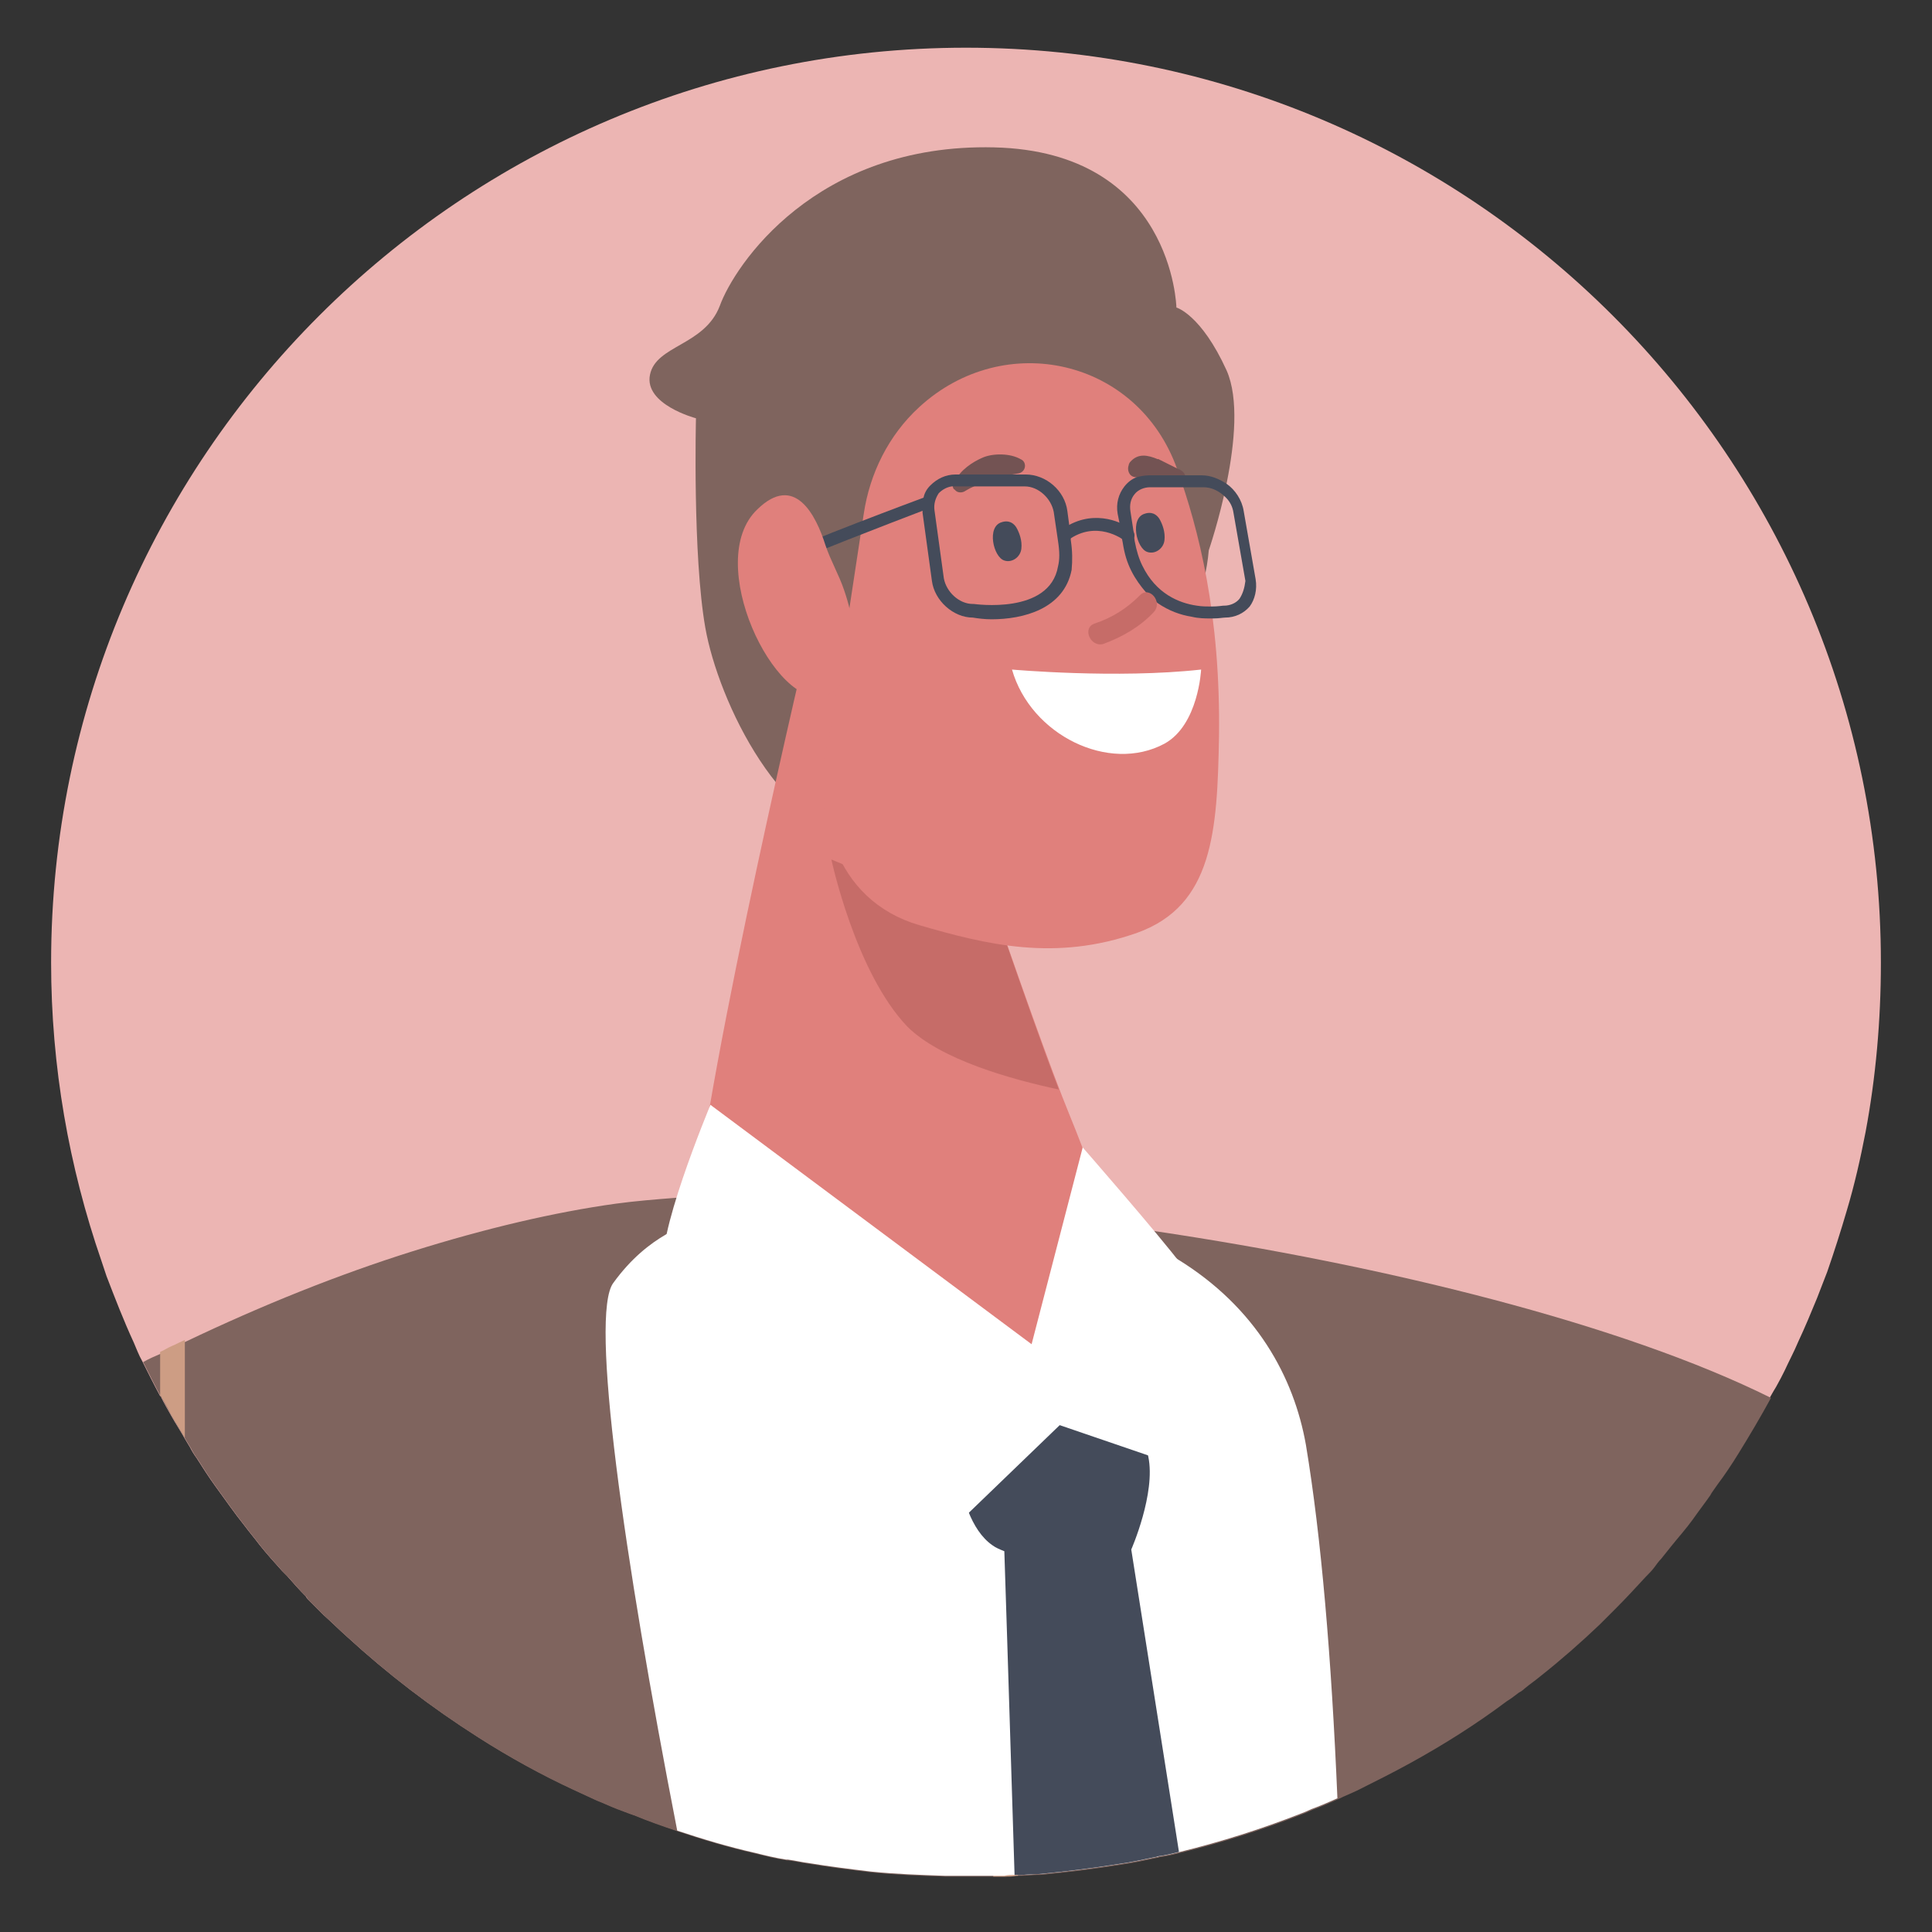 <?xml version="1.0" encoding="utf-8"?>
<!-- Generator: Adobe Illustrator 26.3.1, SVG Export Plug-In . SVG Version: 6.00 Build 0)  -->
<svg version="1.1" id="Livello_1" xmlns="http://www.w3.org/2000/svg" xmlns:xlink="http://www.w3.org/1999/xlink" x="0px" y="0px"
	 viewBox="0 0 226.8 226.8" style="enable-background:new 0 0 226.8 226.8;" xml:space="preserve">
<rect x="0" y="0" width="226.8" height="226.8" fill="#333333" stroke="none"/>
<style type="text/css">
	.st0{fill:#ECB5B3;}
	.st1{fill:#7F645E;}
	.st2{fill:#CD9D84;}
	.st3{fill:#FFFFFF;}
	.st4{fill:#444B5A;}
	.st5{fill:#E0807C;}
	.st6{fill:#C66C68;}
	.st7{fill:#735353;}
</style>
<g>
	<g>
		<path class="st0" d="M220.8,113c0,6.8-0.6,13.5-1.8,19.9c-0.6,3.1-1.3,6.2-2.2,9.2c-0.7,2.4-1.5,4.9-2.3,7.2
			c-0.4,1-0.8,2.1-1.2,3.1c-0.7,1.7-1.4,3.4-2.2,5.1c0,0,0,0,0,0c-0.5,1.2-1.1,2.3-1.6,3.4c-0.3,0.6-0.6,1.2-1,1.9
			c-0.1,0.2-0.2,0.3-0.3,0.5c-0.1,0.2-0.3,0.5-0.4,0.7c-1.2,2.2-2.5,4.4-3.8,6.5c-0.8,1.3-1.6,2.5-2.5,3.7c-0.2,0.3-0.5,0.7-0.7,1
			c0,0.1-0.1,0.1-0.1,0.2c-0.7,1-1.4,1.9-2.1,2.9c-0.8,1.1-1.7,2.1-2.5,3.1c-0.4,0.5-0.8,1-1.2,1.5c-0.3,0.3-0.5,0.6-0.8,1
			c-0.3,0.4-0.7,0.8-1,1.1c-1.2,1.3-2.3,2.5-3.6,3.8c-0.6,0.6-1.2,1.2-1.8,1.8c-2.2,2.1-4.6,4.2-7,6.1v0c-0.6,0.5-1.2,0.9-1.8,1.4
			c-0.2,0.2-0.5,0.4-0.7,0.5c-0.4,0.3-0.9,0.7-1.4,1c-3.6,2.7-7.4,5.1-11.4,7.3c-2,1.1-4,2.1-6,3.1c-0.8,0.4-1.6,0.7-2.4,1.1
			c-0.9,0.4-1.8,0.8-2.6,1.1c-0.6,0.2-1.1,0.5-1.7,0.7c-4.6,1.8-9.3,3.3-14.2,4.5c-0.8,0.2-1.6,0.4-2.4,0.5c-0.1,0-0.2,0.1-0.4,0.1
			c-1.4,0.3-2.8,0.6-4.2,0.8c-3.1,0.5-6.3,0.9-9.5,1.2c-0.1,0-0.2,0-0.3,0c-0.6,0-1.2,0.1-1.8,0.1c-0.1,0-0.2,0-0.3,0
			c-0.1,0-0.1,0-0.2,0c-0.1,0-0.1,0-0.2,0c-0.4,0-0.9,0-1.3,0.1c-0.5,0-0.9,0-1.4,0c-1,0-2.1,0-3.2,0c-0.8,0-1.6,0-2.4,0
			c-2.9-0.1-5.8-0.2-8.7-0.5c-2.5-0.3-4.9-0.6-7.3-1c-0.8-0.1-1.6-0.3-2.4-0.4c-0.1,0-0.1,0-0.2,0c-1.3-0.2-2.5-0.5-3.7-0.8
			c-3.1-0.7-6.1-1.6-9.1-2.6c-1.8-0.6-3.5-1.2-5.2-1.9c-0.1,0-0.2-0.1-0.3-0.1c-0.5-0.2-1.1-0.4-1.6-0.6c-0.8-0.3-1.6-0.7-2.4-1
			c-0.9-0.4-1.7-0.8-2.6-1.2c-3.9-1.8-7.7-3.9-11.3-6.2c0,0,0,0,0,0c-5.5-3.5-10.6-7.4-15.4-11.8c-0.9-0.8-1.8-1.7-2.7-2.5
			c-0.1-0.1-0.1-0.1-0.2-0.2c-0.5-0.5-1-1-1.6-1.6v0c-0.1-0.1-0.2-0.2-0.3-0.4c-0.8-0.8-1.5-1.6-2.2-2.4c-0.2-0.2-0.4-0.4-0.6-0.6
			c-0.9-1-1.8-2-2.6-3c-0.6-0.8-1.2-1.5-1.8-2.3c-1.2-1.5-2.3-3.1-3.4-4.6c-0.8-1.1-1.5-2.2-2.2-3.3c-0.3-0.4-0.6-0.9-0.8-1.3
			c0,0,0,0,0,0c-0.2-0.3-0.4-0.7-0.6-1c-0.5-0.9-1.1-1.8-1.6-2.7c-0.4-0.7-0.8-1.4-1.2-2.2c0,0,0-0.1-0.1-0.1
			c-0.7-1.3-1.4-2.7-2.1-4.1c-0.4-0.7-0.7-1.5-1-2.2c-1.2-2.6-2.2-5.2-3.2-7.8c-0.2-0.6-0.4-1.2-0.6-1.8C8.1,137,6,125.2,6,113
			C6,53.7,54.1,5.6,113.4,5.6C172.7,5.6,220.8,53.7,220.8,113z"/>
	</g>
	<g>
		<g>
			<g>
				<g>
					<path class="st1" d="M207.9,164.1c-1.2,2.2-2.5,4.4-3.8,6.5c-0.8,1.3-1.6,2.5-2.5,3.7c-0.2,0.3-0.5,0.7-0.7,1
						c0,0.1-0.1,0.1-0.1,0.2c-0.7,1-1.4,1.9-2.1,2.9c-0.8,1.1-1.7,2.1-2.5,3.1c-0.4,0.5-0.8,1-1.2,1.5c-0.3,0.3-0.5,0.6-0.8,1
						c-0.3,0.4-0.7,0.8-1,1.1c-1.2,1.3-2.3,2.5-3.6,3.8c-0.6,0.6-1.2,1.2-1.8,1.8c-2.2,2.1-4.6,4.2-7,6.1v0
						c-0.6,0.5-1.2,0.9-1.8,1.4c-0.2,0.2-0.5,0.4-0.7,0.5c-0.4,0.3-0.9,0.7-1.4,1c-3.6,2.7-7.4,5.1-11.4,7.3c-2,1.1-4,2.1-6,3.1
						c-0.8,0.4-1.6,0.7-2.4,1.1c-0.9,0.4-1.8,0.8-2.6,1.1c-0.6,0.2-1.1,0.5-1.7,0.7c-4.6,1.8-9.3,3.3-14.2,4.5
						c-0.8,0.2-1.6,0.4-2.4,0.5c-0.1,0-0.2,0.1-0.4,0.1c-1.4,0.3-2.8,0.6-4.2,0.8c-3.1,0.5-6.3,0.9-9.5,1.2c-0.1,0-0.2,0-0.3,0
						c-0.6,0-1.2,0.1-1.8,0.1c-0.1,0-0.2,0-0.3,0c-0.1,0-0.1,0-0.2,0c-0.1,0-0.1,0-0.2,0c-0.4,0-0.9,0-1.3,0.1c-0.5,0-0.9,0-1.4,0
						c-1,0-2.1,0-3.2,0c-0.8,0-1.6,0-2.4,0c-2.9-0.1-5.8-0.2-8.7-0.5c-2.5-0.3-4.9-0.6-7.3-1c-0.8-0.1-1.6-0.3-2.4-0.4
						c-0.1,0-0.1,0-0.2,0c-1.3-0.2-2.5-0.5-3.7-0.8c-3.1-0.7-6.1-1.6-9.1-2.6c-1.8-0.6-3.5-1.2-5.2-1.9c-0.1,0-0.2-0.1-0.3-0.1
						c-0.5-0.2-1.1-0.4-1.6-0.6c-0.8-0.3-1.6-0.7-2.4-1c-0.9-0.4-1.7-0.8-2.6-1.2c-3.9-1.8-7.7-3.9-11.3-6.2c0,0,0,0,0,0
						c-5.5-3.5-10.6-7.4-15.4-11.8c-0.9-0.8-1.8-1.7-2.7-2.5c-0.1-0.1-0.1-0.1-0.2-0.2c-0.5-0.5-1-1-1.6-1.6v0
						c-0.1-0.1-0.2-0.2-0.3-0.4c-0.8-0.8-1.5-1.6-2.2-2.4c-0.2-0.2-0.4-0.4-0.6-0.6c-0.9-1-1.8-2-2.6-3c-0.6-0.8-1.2-1.5-1.8-2.3
						c-1.2-1.5-2.3-3.1-3.4-4.6c-0.8-1.1-1.5-2.2-2.2-3.3c-0.3-0.4-0.6-0.9-0.8-1.3c0,0,0,0,0,0c-0.2-0.3-0.4-0.7-0.6-1
						c-0.5-0.9-1.1-1.8-1.6-2.7c-0.4-0.7-0.8-1.4-1.2-2.2c0,0,0-0.1-0.1-0.1c-0.7-1.3-1.4-2.7-2.1-4.1c0.7-0.4,1.4-0.7,2.1-1
						c0.5-0.2,0.9-0.5,1.4-0.7c0.5-0.2,1-0.5,1.5-0.7c9-4.3,18-7.9,26.6-10.6c8.6-2.7,16.7-4.6,23.9-5.6c2.2-0.3,4.6-0.5,7.2-0.7
						c0.8,0,1.6-0.1,2.4-0.1c4.8-0.2,10.2-0.1,16,0.2c1.9,0.1,3.9,0.2,5.9,0.3c4.1,0.3,8.4,0.7,12.8,1.1c0.9,0.1,1.9,0.2,2.9,0.3v0
						c1.8,0.2,3.7,0.4,5.5,0.7c0.8,0.1,1.5,0.2,2.3,0.3c1,0.1,2,0.3,3.1,0.4c1.7,0.2,3.3,0.5,5,0.7
						C162.4,148.5,190.4,155.4,207.9,164.1z"/>
				</g>
			</g>
		</g>
		<g>
			<g>
				<g>
					<path class="st2" d="M20.2,158c-0.5,0.2-0.9,0.5-1.4,0.7v5.1c0,0,0,0.1,0.1,0.1c0.4,0.7,0.8,1.4,1.2,2.2
						c0.5,0.9,1.1,1.8,1.6,2.7v-11.5C21.2,157.5,20.7,157.8,20.2,158z M116.6,142v78.3c0.5,0,0.9,0,1.4,0c0.4,0,0.9,0,1.3-0.1
						c0.1,0,0.1,0,0.2,0v-77.9C118.5,142.2,117.5,142.1,116.6,142z"/>
				</g>
			</g>
		</g>
		<g>
			<g>
				<g>
					<path class="st3" d="M157,211.1c-0.9,0.4-1.8,0.8-2.6,1.1c-0.6,0.2-1.1,0.5-1.7,0.7c-4.6,1.8-9.3,3.3-14.2,4.5
						c-0.8,0.2-1.6,0.4-2.4,0.5c-0.1,0-0.2,0.1-0.4,0.1c-1.4,0.3-2.8,0.6-4.2,0.8c-3.1,0.5-6.3,0.9-9.5,1.2c-0.1,0-0.2,0-0.3,0
						c-0.6,0-1.2,0.1-1.8,0.1c-0.1,0-0.2,0-0.3,0c-0.1,0-0.1,0-0.2,0c-0.1,0-0.1,0-0.2,0c-0.4,0-0.9,0-1.3,0.1c-0.5,0-0.9,0-1.4,0
						c-1,0-2.1,0-3.2,0c-0.8,0-1.6,0-2.4,0c-2.9-0.1-5.8-0.2-8.7-0.5c-2.5-0.3-4.9-0.6-7.3-1c-0.8-0.1-1.6-0.3-2.4-0.4
						c-0.1,0-0.1,0-0.2,0c-1.3-0.2-2.5-0.5-3.7-0.8c-3.1-0.7-6.1-1.6-9.1-2.6c-6.3-32.3-10.3-60.6-7.5-64.3c2.1-2.9,4.3-4.6,6.2-5.7
						c1.3-0.7,2.4-1.2,3.3-1.4c1.3-0.4,2.1-0.4,2.1-0.4c5.4-1,10.4-1.6,15.1-2c1.8-0.1,3.5-0.2,5.1-0.3c8.3-0.3,15.3,0.4,21.3,1.8
						c0.8,0.2,1.5,0.4,2.2,0.6c1.1,0.3,2.2,0.7,3.3,1c2.9,1,5.4,2.2,7.6,3.6c9.3,5.7,13.7,13.9,15.1,21.8
						C155.1,180.4,156.3,194.6,157,211.1z"/>
				</g>
			</g>
		</g>
		<g>
			<g>
				<g>
					<path class="st4" d="M138.4,217.4c-0.8,0.2-1.6,0.4-2.4,0.5c-0.1,0-0.2,0.1-0.4,0.1c-1.4,0.3-2.8,0.6-4.2,0.8
						c-3.1,0.5-6.3,0.9-9.5,1.2c-0.1,0-0.2,0-0.3,0c-0.6,0-1.2,0.1-1.8,0.1c-0.1,0-0.2,0-0.3,0c-0.1,0-0.1,0-0.2,0
						c-0.1,0-0.1,0-0.2,0c-0.7-22.8-1.2-38-1.2-38c-0.5-0.2-1-0.4-1.4-0.7c-1.3-0.9-2.2-2.4-2.8-3.9c-0.9-2.1-1.3-4.2-1.3-4.2
						s-0.4-4.1,3.8-8.3c0.1-0.1,0.2-0.2,0.3-0.3c0.9-0.9,1.9-1.5,2.9-1.9c4.1-1.8,8.6,0.2,11.6,2.8c1.6,1.4,2.8,2.9,3.4,4.1
						c0.2,0.4,0.3,0.8,0.4,1.3c0.9,4.3-2,10.9-2,10.9L138.4,217.4z"/>
				</g>
			</g>
		</g>
		<g>
			<g>
				<g>
					<g>
						<path class="st1" d="M141.9,64.6c0,0,5-14.5,2.1-21.1c-3-6.6-5.9-7.4-5.9-7.4s-0.4-18.3-21.4-18.8
							c-21-0.5-30.5,13.9-32.2,18.6c-1.8,4.7-7.5,4.6-8.2,8.1s5.4,5.1,5.4,5.1s-0.4,16.1,1.1,24.6s9,24.6,19.7,25.1
							C113.3,99.3,140.3,83.7,141.9,64.6z"/>
					</g>
				</g>
			</g>
		</g>
		<g>
			<g>
				<g>
					<g>
						<path class="st5" d="M95.1,74.1c0,0-12.2,51.4-13.6,68.9c-0.6,7.5,40.8,31,52.2,21c3.3-2.9-4.9-25.2-8.1-33
							c-4.6-11.2-16.1-45.7-16.1-45.7L95.1,74.1z"/>
					</g>
				</g>
			</g>
		</g>
		<g>
			<g>
				<g>
					<g>
						<path class="st6" d="M97.6,100.9l20,8.3c2.4,6.9,4.8,13.8,6.7,18.7c-5.6-1.2-13.9-3.5-17.8-7.4
							C100.4,114.1,97.6,100.9,97.6,100.9z"/>
					</g>
				</g>
			</g>
		</g>
		<g>
			<g>
				<g>
					<g>
						<path class="st5" d="M101.4,60.3l-3.8,25c-2.6,10,0.4,20.4,10.3,23.3c7.9,2.3,16,4.3,25.6,0.9c8.9-3.2,9.4-11.9,9.6-23
							c0.2-14.4-2.4-24.4-4.9-31.4c-4.6-13-20.3-16.5-30.3-7.3C104.3,51.1,102.1,55.6,101.4,60.3z"/>
					</g>
				</g>
			</g>
		</g>
		<g>
			<g>
				<g>
					<g>
						<path class="st3" d="M118.8,78.6c0,0,12.3,1.1,22.2,0c0,0-0.3,6.5-4.3,8.7C130.2,90.8,121,86.3,118.8,78.6z"/>
					</g>
				</g>
			</g>
		</g>
		<g>
			<g>
				<g>
					<g>
						<path class="st4" d="M117.6,61.3c0.3-0.1,1.1-0.3,1.7,0.6c0.4,0.7,0.7,1.6,0.6,2.5c-0.1,1-1.1,1.7-2,1.4
							C116.6,65.4,115.8,61.8,117.6,61.3z"/>
					</g>
				</g>
			</g>
		</g>
		<g>
			<g>
				<g>
					<g>
						<path class="st4" d="M134.4,60.3c0.3-0.1,1.1-0.3,1.7,0.6c0.4,0.7,0.7,1.6,0.6,2.5c-0.1,1-1.1,1.7-2,1.4
							C133.4,64.4,132.6,60.8,134.4,60.3z"/>
					</g>
				</g>
			</g>
		</g>
		<g>
			<g>
				<g>
					<g>
						<path class="st7" d="M119.8,53.9c-1.2-0.7-3.2-0.7-4.4-0.2c-1.2,0.5-2.7,1.5-3.3,2.8c-0.1,0.1-0.2,0.3-0.2,0.4c0,0,0,0,0,0
							c-0.1,0.3,0,0.5,0.2,0.6c0.2,0.3,0.7,0.4,1.1,0.2c1.8-1.1,4.2-1.8,6.2-2.1C120.5,55.5,120.6,54.2,119.8,53.9z"/>
					</g>
				</g>
			</g>
		</g>
		<g>
			<g>
				<g>
					<g>
						<path class="st7" d="M138.6,55.2c-0.1-0.1-0.1-0.1-0.2-0.1c-0.6-0.3-1.4-0.7-2.2-1.1c-0.1,0-0.1-0.1-0.2-0.1c0,0,0,0-0.1,0
							c-1.2-0.5-2.3-0.7-3.2,0.3c-0.1,0.1-0.2,0.3-0.2,0.4c-0.2,0.5,0,1.3,0.7,1.4c1.6,0.3,3.2,0.7,4.8,1.1
							C139.3,57.5,139.6,55.7,138.6,55.2z"/>
					</g>
				</g>
			</g>
		</g>
		<g>
			<g>
				<g>
					<path class="st3" d="M83.4,129.7l37.7,28.1l6-23.1c0,0,9,10.3,11.7,13.9c4.2,5.7,8.4,26.5,8.4,26.5l-22.8-7.8L105,186
						c0,0-25.3-33.9-26.9-36.8C76.5,146.2,83.4,129.7,83.4,129.7z"/>
				</g>
			</g>
		</g>
		<g>
			<g>
				<g>
					<g>
						<g>
							<g>
								<path class="st4" d="M147.4,68l-1.4-8c-0.2-1.3-1-2.5-2-3.2c-0.9-0.6-1.9-1-2.9-1l-2,0l-0.7,0l-3.5,0c-0.5,0-1,0.1-1.4,0.2
									c-0.6,0.2-1.1,0.6-1.5,1.1c-0.7,0.9-1,2-0.8,3.2l0.2,1l0.3,1.9l0.1,0.5c0.2,1.3,0.5,2.3,1,3.3c0.5,1,1.1,1.8,1.7,2.5
									c0.5,0.5,0.9,0.9,1.4,1.3c1.3,0.9,2.7,1.4,4,1.6c0.8,0.2,1.6,0.2,2.2,0.2c0.1,0,0.2,0,0.3,0c0.7,0,1.2-0.1,1.4-0.1
									c1.2,0,2.2-0.5,2.9-1.3C147.3,70.4,147.6,69.2,147.4,68z M145.5,70.3c-0.4,0.5-1.1,0.8-1.8,0.8l-0.1,0
									c-0.1,0-0.6,0.1-1.4,0.1c-0.5,0-1.1,0-1.7-0.1c-2.1-0.3-4.8-1.4-6.4-4.7c-0.4-0.8-0.7-1.8-0.9-2.9l-0.1-0.8c0,0,0-0.1,0-0.1
									l-0.4-2.6c-0.1-0.7,0-1.4,0.5-2c0.4-0.5,1.1-0.8,1.8-0.8l4.1,0l2.2,0c1,0,1.9,0.5,2.6,1.2c0.5,0.5,0.8,1.1,0.9,1.8l1.4,8
									C146.1,69,145.9,69.7,145.5,70.3z"/>
							</g>
						</g>
					</g>
				</g>
				<g>
					<g>
						<g>
							<g>
								<path class="st4" d="M125.7,63.4l0-0.3l-0.2-1.6l-0.2-1.5c-0.3-2.4-2.5-4.3-4.9-4.3l-1,0h0l-6.7,0h0l-0.5,0
									c-1.2,0-2.2,0.5-3,1.3c-0.4,0.4-0.7,0.9-0.8,1.5c-0.1,0.5-0.2,1-0.1,1.5c0,0.1,0,0.1,0,0.2l1.1,8c0.3,2.3,2.5,4.3,4.8,4.3
									c0.6,0.1,1.4,0.2,2.2,0.2c3.7,0,8.5-1.2,9.4-5.8C125.9,65.8,125.9,64.7,125.7,63.4z M124.2,66.5c-1,5.7-9.8,4.4-9.9,4.4
									l-0.1,0c-1.6,0-3.1-1.4-3.4-3l-1.1-8c-0.1-0.7,0.1-1.4,0.5-2c0.4-0.4,0.9-0.7,1.5-0.8c0.1,0,0.2,0,0.3,0l2.3,0h0l6,0
									c1.6,0,3.1,1.4,3.4,3l0.5,3.4C124.4,64.8,124.4,65.7,124.2,66.5z"/>
							</g>
						</g>
					</g>
				</g>
				<g>
					<g>
						<g>
							<g>
								<path class="st4" d="M124.9,63.5c0.2,0,0.3,0,0.5-0.1c3.3-2.4,6.4-0.1,6.5,0c0.3,0.3,0.8,0.2,1.1-0.1
									c0.3-0.3,0.2-0.8-0.1-1.1c-1.4-1.1-4.9-2.5-8.3,0c-0.3,0.2-0.4,0.7-0.2,1.1C124.4,63.4,124.7,63.5,124.9,63.5z"/>
							</g>
						</g>
					</g>
				</g>
			</g>
			<g>
				<g>
					<g>
						<g>
							<path class="st4" d="M93.1,66.1c1-0.7,10.4-4.3,16.4-6.6l-0.5-1.3c-1.6,0.6-15.3,5.7-16.8,6.7L93.1,66.1z"/>
						</g>
					</g>
				</g>
			</g>
		</g>
		<g>
			<g>
				<g>
					<g>
						<path class="st6" d="M128.5,73.2c2.1-0.7,3.8-1.8,5.3-3.3c1.1-1.2,2.8,0.8,1.6,2c-1.6,1.7-3.7,2.9-5.9,3.7
							C128,76,127,73.7,128.5,73.2z"/>
					</g>
				</g>
			</g>
		</g>
		<g>
			<g>
				<g>
					<g>
						<path class="st5" d="M99.1,69.3c-0.6-1.8-1.6-3.5-2.2-5.3c-1.1-3.5-3.6-8.5-8-4.2c-6.4,6.1,2.1,23.6,8,21.9
							C100.2,80.5,101.3,75.7,99.1,69.3z"/>
					</g>
				</g>
			</g>
		</g>
	</g>
</g>
</svg>

